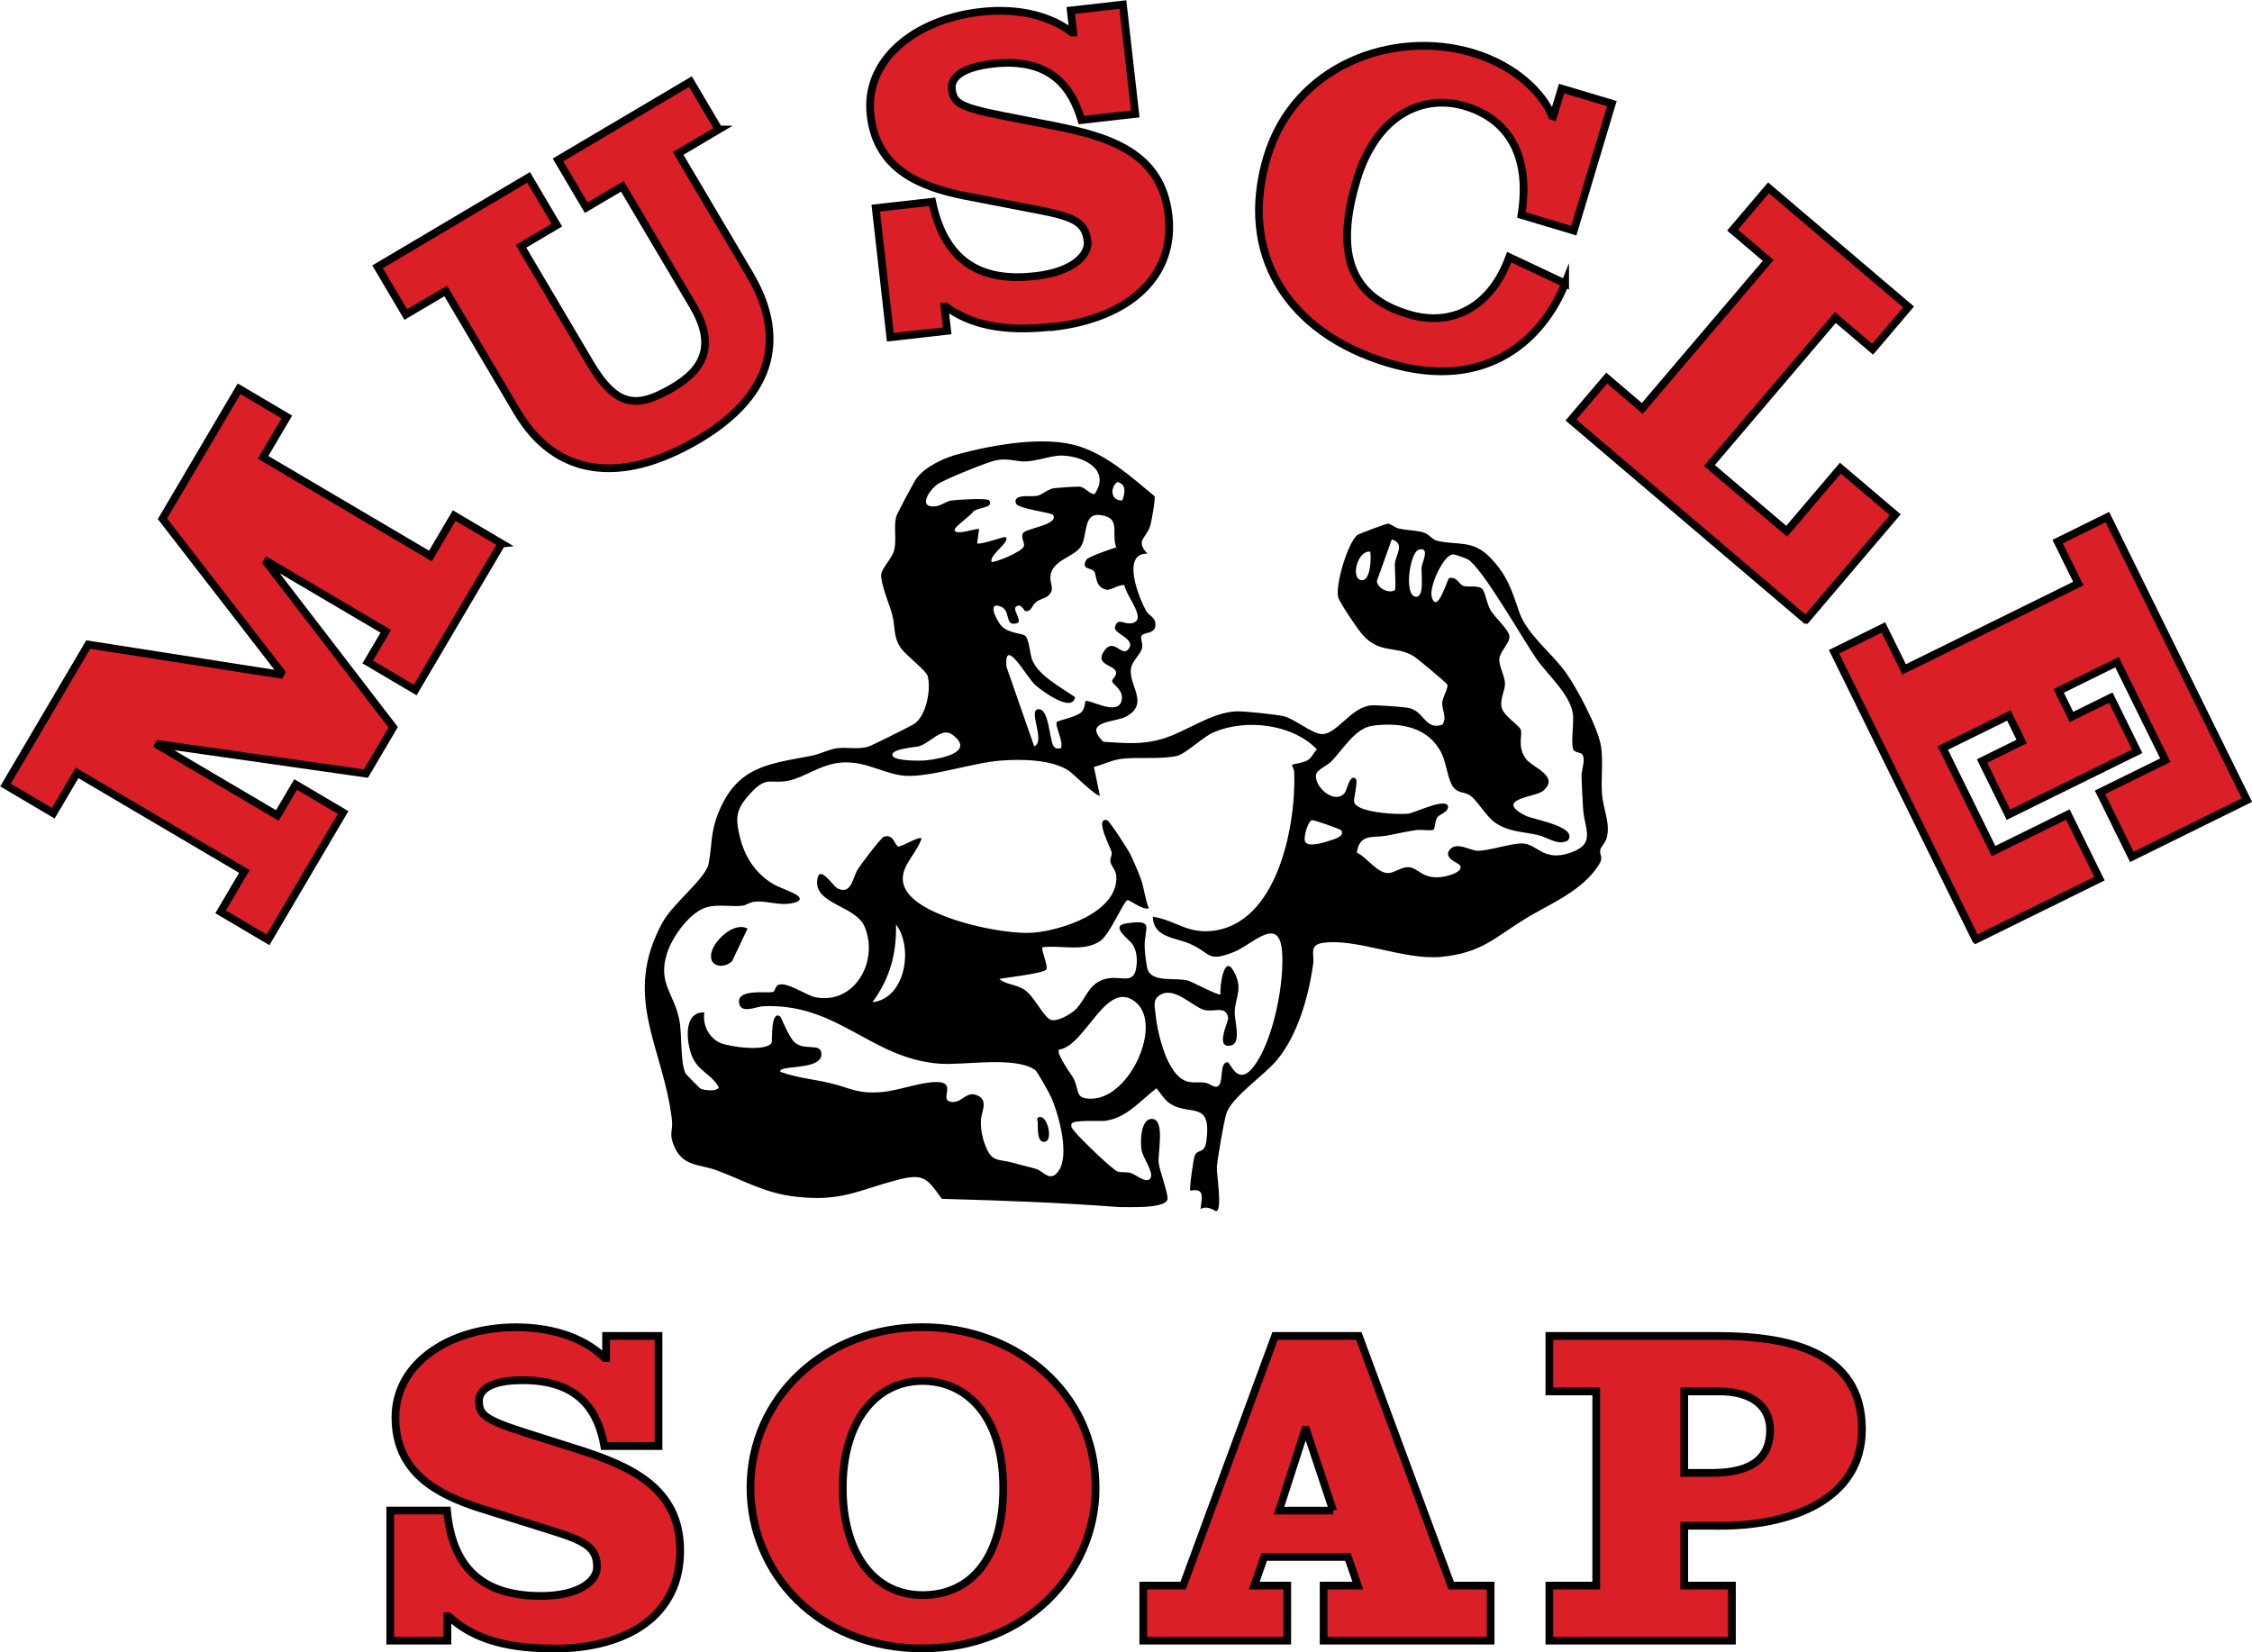 <svg viewBox="0 0 213.05 156.33" xmlns="http://www.w3.org/2000/svg" data-name="Layer 1" id="Layer_1">
  <defs>
    <style>
      .cls-1 {
        fill: #da1f26;
        stroke: #000;
        stroke-miterlimit: 10;
        stroke-width: .73px;
      }
    </style>
  </defs>
  <g>
    <path d="M108.51,52.38c-2.45,0-.76,4.2-.08,5.41.27.48.87.58.88,1.28,0,.97-1.04.69-1.3,1.06-.18.26.14.72.04,1.17-.13.57-.95,1.28-1.05,1.89-.27,1.71,1.78,3.32-.43,4.59-1.04.59-4.24.39-2.18,2.4,2.06.12,3.63.31,5.64-.3,2.21-.66,4.54-2.48,6.93-2.58.79-.03,3.58.28,4.4.44,1.08.21,2.75,1.71,3.73,1.71,1.4,0,2.75-2.59,4.67-2.72.51-.03,2.9.14,3.42.23,1.62.29,1.57,2.14,3.26,1.61.5-.65-.05-1.44,0-2.12.03-.43.61-1.43.48-1.68-.09-.19-2.94-2.57-3.26-2.74-1.69-.95-3.08-.18-4.69-1.9-.45-.48-2.24-3.11-2.37-3.63-.29-1.14.88-5.08,1.79-5.87.13-.12,2.76-1.09,2.91-1.09.25,0,.66.38,1.02.46.75.17,1.68.17,2.34.37.54.17.83.69,1.33.8,1.94.44,3.34-.13,5,1.59,1.57,1.61,2.03,3.06,2.7,5.05.76,2.27,3.16,3.96,4.53,5.94,1.04,1.5,2.96,5.11,3.24,6.84.23,1.45-.02,3.1.1,4.56s.87,2.89.39,4.28c-.12.35-.51.68-.56,1-.08.55.35.63-.14,1.4-1.58,2.49-4.6,3.66-6.93,5.08-2.93,1.79-4.13,3.25-8,3.62-3.47.33-8.06-1.81-11.2-1.32-1.32.21-.75,1.08-.89,2.02-.43,3.01-1.43,6.63-3.39,9.02-1.18,1.44-4.31,3.54-4.81,5.07-.26.8-.83,4.19-.91,5.1-.05.53.57,4.2-.09,4.16-.08,0-.82-.59-1.45-.19.09-1.04.47-2.03-.97-1.74-.12-.12.29-3.06.43-3.35.33-.66.93-.06,1.1-1.42.46-3.74-1.45-2.31-3.34-3.4-.59-.34-.97-1.02-1.39-1.52-1.52,1.15-2.82,2.82-4.86,3.08-.53.07-3.11-.14-3.19.31-.06.34.12.46.29.68.43.57,3.64,3.71,4.12,3.82.39.1.8,0,1.22.13.47.15,1.47,1.04,1.84.5s-.71-1.92-.83-2.67c-.14-.79-.1-3.03,1.02-2.95,1.2.09.52,3.2.59,4.09.06.75.96,3.09.84,3.53-.25.9-3.73.7-4.54.72-5.59-.42-11.2-.63-16.81-.78-1.4-1.96-1.73-2.43-4.16-1.8-3.86,1.01-5.29,2.08-9.64,1.6-2.88-.32-4.83-1.49-7.42-2.47-1.73-.65-3.24-.33-4.1-2.3-.53-1.22-.1-1.49-.21-2.49-.8-6.9-4.79-11.61-.88-18.71,1-1.82,4.08-4.13,4.35-5.54.34-1.77.16-2.88.89-4.73,1.77-4.48,4.72-4.69,8.86-5.48.75-.14,1.66-.62,2.4-.71.98-.12,1.98.14,2.95-.15.32-.09,3.86-1.86,4.28-2.11,1.21-.72,1.7-3.36,1.33-4.6-.15-.49-2.03-1.94-2.48-2.56-.79-1.08-.55-2.03-.86-3.21-.25-.96-1.08-2.85-1.05-3.78.02-.61,1.06-1.53,1.25-2.4.22-1.03-.08-2.14.18-3.12.07-.26,1.66-3.24,1.88-3.55.81-1.16,2.69-2.01,4.03-2.36,3.29-.87,8.16-1.76,11.4-.72,2.72.88,4.96,2.92,7.12,4.71.11.25-.27,2.29-.38,2.72-.31,1.22-1.5,1.45-.3,2.7ZM99.59,48.7c-.14-.21-3.32-.57-3.48-1.07-.31-.95,1.43-.6,1.99-.72.52-.1,1.02-.64,1.61-.72.36-.05,1.96-.15,2.35-.15.59,0,.92.67,1.49.71,1.57-2.3-1.02-3.6-3.1-3.65-.99-.02-2.43.55-3.47.56-.94.01-1.62-.35-2.81-.1-.79.17-4.86,1.81-5.49,2.26-.74.53-1.88,2.21-.24,2.09.56-.04,1.05-.48,1.58-.56.48-.07,3.4-.26,3.57,0,.46.74-1.1.63-1.53,1.06-.2.37-1.81,1.45-1.75,1.73.12.57,1.89-.16,2.32-.09l-.19,1.36c.51.14,2.57-.72,2.71-.58.44.45-1.56,1.65-1.35,2.32.16.16,2.94-.94,3.07-1.49.09-.37-.34-.81-.08-1.23.29-.46,3.47-.78,2.82-1.74ZM106.18,47.34c.24-.68.43-1.52-.48-1.74-.74.58-.58,1.83.48,1.74ZM105.6,51.79c-.51-1.41.51-2.8-1.51-3.06-1.72-.23-1.13,2.04-1.89,3.06-.71.95-2.77,1.25-2.83,2.81-.03.67.44,1.18-.18,1.74-.29.26-.81.35-1.15.6-.43.32-.42.97-1.07.87-.05,0-.41-.83-.87-.39-.32.3.69,1.39.09,1.55-1.31.34-.36-1.44-1.82-1.67-.89-.14,0,1.55.39,1.94.75.73,1.96.64,2.26.94.32.31.43,1.68.61,2.2.56,1.52,2.79,2.67,4.08,3.58-.28,1.52-3.13-.58-3.78-1.16-.8-.72-2.94-4.7-2.72-1.74l2.63,7.55c1.08-.44-.51-3.26.29-3.49,1.13-.32,1.13,2.91,1.55,3.48.2.27.38.21.67.2.33-.58-.6-2.18-.37-2.5.09-.12,1.86-.48,2.3-.9.4-.38.36-1.02.4-1.06.3-.27,2.99,1.44,3.41,0,.3-1.04-.82-1.56-.87-1.87-.04-.26.45-.49.36-.91-.16-.68-2.15-.64-1.05-2.07.89-1.15,1.6.73,2.24-.09.75-.96-1.44-1.44-1.29-2.06.22-.91.82-.33,1.38-.36,1.96-.1-.4-2.64-.48-3.62-.54-.1-1.29.55-1.76.42-1.11-.3-.81-1.42-1.15-1.77-.28-.29-1.24-.14-.69-1.06.16-.27,2.33-1.02,2.81-1.16ZM131.94,55.85c.18-.1-.02-2.11.03-2.58.09-.79.97-1.85-.3-2.24l-1.41,3.94c.06.71,1.13,1.19,1.68.88ZM134.21,52.01c-.83.26-1.45,4.44-.22,4.45.78,0,.45-2.14.5-2.8.03-.38.86-2-.29-1.65ZM129.63,52.19c-1.21-.15-1.88,2.53-.85,2.7.9.15.96-2.19.85-2.7ZM138.12,81.87c-.14-.24-1.64-.68-.95-1.5.66-.77,1.9.11,2.63.12,1.1.01,3.26-.75,4.27-.69,1.39.08,1.95,1.74,4.46.89s1.37-2.2,1.24-4.17c-.06-.96-.13-2.16-.15-3.11-.01-.53.41-1.55.07-2.04-.16-.22-.73-.13-.86-.5-.22-.63.07-2.42-.02-3.27-.22-1.89-2.42-3.77-3.46-5.27-1.21-1.74-5.14-8.66-6.49-9.41-.22-.12-1.2-.47-1.4-.47-.89.03-2.31,3.09-2,4.06.53,1.67,1.49-1.79,1.63-1.82.76-.17.94.62,1.38.75.49.14,1.49-.13,1.82.36.24.37.38,1.27.66,1.81.42.82,1.82,1.92,1.85,2.63.03.59-.92,1.43-.96,2.12-.04.66.53,1.62.54,2.31s-.51,1.47-.31,2.28,1.61,1.61,1.8,2.09-.37,1.63.51,2.78c.61.8,3.27,1.64,1.57,3.03-.68.56-4.66.74-1.67,2.3.76.4,5.02,1.03,4.06,2.36-.92.55-1.9-.29-2.82-.5-1.42-.34-2.78-.28-4.06-1.17-.91-.63-1.73-2.18-2.43-2.61-.54-.33-1.09-.17-1.55-.77-.5-.66-.65-2.27-1.09-3.17-1.24-2.51-3.88-2.96-6.47-2.64-1.73.21-2.85,2.26-3.97,3.39-.4.41-1.45.8-1.46,1.35-.03,1.21,1.8,2.7,2.71,1.65.24-.27.5-1.9,1.07-1.35.23.22-.24,1.89-.16,2.19.25,1.03,4.2,1.21,5.11,1.1.65-.08,3.6-1.56,3.78-.68-.01.58-.82.71-1.05,1.07-.18.27-.19,1.04-.33,1.13-.2.13-1.21-.03-1.62.03-.98.13-1.96.39-2.93.55-1.23.2-2.44-.22-2.71,1.58,1.03.48,1.99,2.08,3.1,1.93.52-.07,1.17-.57,1.77-.55.94.03,1.27,1.13,3.09.94.53-.05,2.2-.46,1.8-1.13ZM122.27,72.34c.05-.05,1.04-.17,1.43-.41s.57-.7.88-1.04c-2.34-2.42-6.73-2.9-9.74-1.62-1.11.47-2.63,2.07-3.56,2.26-1.58.32-3.59.08-5.17.26-.87.1-1.77.55-2.62.77l.56,2.69c-.22.25-2.62-2.15-2.97-2.36-1.68-1.06-4.48-1.08-6.43-.93-2.61.2-6.51,1.55-8.92,1.44-1.99-.09-3.78-1.46-6.2-1.25-1.88.16-3.44,1.4-4.89,1.7-1.8.37-2.06-.51-3.64,1.2-1.4,1.52-1.47,2.3-.97,4.26.46,1.81,1.47,3.32,3.07,4.3.61.37,1.91.78,2.34,1.11.79.62-.73.79-1.13.8-1.01.04-1.98-.32-2.92-.21-.48.05-.8.34-1.17.38-1.06.11-2.14-.13-3.2.1-1.67.35-3.43,2.84-3.92,4.41-.89,2.84.67,3.76,1.17,6.3.27,1.37.07,3.95.58,5.04.04.09,1.36,1.43,1.45,1.47.36.15,1.6.29,1.7-.16-.74-1.29-2.01-1.51-2.58-3.04-.49-1.33-.77-4.1,1.22-4.03-.2,1.15.42,2.4,1.48,2.88.85.38,4.34.87,4.88,0,.08-.12-.12-3.16.81-2.49.11.08.8,1.93,1.35,2.43.98.89,2.56-.03,2.55,1.16s-2.47,1.12-3.36,1.31c-.19.04-.58.07-.53.33,1.52.56,3.11.7,4.66,1.06,1.98.46,2.57,1.05,4.91.86,1.61-.13,3.74-.97,5.26-.95,1.89.03.23,1.63,1.25,1.86s1.43-.94,2.38-.66c1.29.38.61,1.57.54,2.21-.09.88.09,1.83.42,2.65.64,1.61,1.21,1.17,2.67,1.6.72.21,1.43.36,2.14.57.65.19,1.29,1.33,2.1.18,1.06-1.51.03-5.23-.65-6.86-.16-.38-1.35-2.54-1.57-2.69-1.93-1.35-6.78-.41-9.09-.6-6.53-.52-9.55-5.75-16.66-5.43-.55.02-1.95.68-2.21-.13-.52-1.58,2.54-1.08,3.14-1.22.21-.05.23-.46.41-.6.7-.55,2.73.91,3.59,1.09,3.69.77,6.06-3.36,4.7-6.64-.84-2.03-4.74-2.13-4.5-4.41.17-1.63,1.49.56,1.94.77,1.32.61,1.39-.99,1.89-1.79.28-.46,2.2-3.04,2.51-3.12.93-.26.98.84,1.33.93.3.07,1.95-1,2.21-.76-.56,1.71-2.53,3.01-1.48,4.88,1.49,2.66,9.22,4.27,12.04,4.04,2.67-.22,8.02-1.92,7.86-5.32-.03-.63-.5-.98-.56-1.4-.04-.3.16-.58.12-.88-.05-.34-1.66-3.3-.45-3.05.24.05,1.99,2.78,2.21,3.22s.83,1.85.99,2.3c.33.91.39,1.92.77,2.82-.52.23-1.84-.81-2.02-.77-.37.09-1.64,3.19-2.56,3.85-1.54,1.09-3.75.38-5.5.61-.08.46.59,1.8.37,2.11-.27.37-3.78.75-4.44.89.67.54,1.6.52,2.32.98.96.62,1.69,2.32,2.42,2.82.57.39,1.99-.45,2.44-.88,1.1-1.05,1.24-2.72,3.21-2.99,1.29-.18,2.37.59,2.58-1.1.09-.74.04-1.48-.37-2.11-.29-.45-2.18-1.73-.63-1.97,2.81-.44,1.74.42,1.78,2.17.01.49.14,1.64.25,2.08.37,1.42,2.72.82,3.87,1.16.43.13,2.92,1.47,3.06,1.3-.1-.73.33-3.79,1.2-2.27.98,1.71.22,2.38.14,3.91-.04.79.65,2.94-.32,3.18-1.61.4-.27-2.26-.3-2.57-.14-1.26-1.4-.53-2.29-.79-1.18-.36-2.86-2.32-4.24-1.35-.56.39-.43.92-.37,1.52.16,1.77,1.05,6.1,3.07,6.62.6.15,1.09.02,1.64.1.38.05.83.47,1.15.37.68-.21.15-2.34.99-2.3.27.01.97,2.41,2.5.36,1.83-2.44,2.91-7.95,2.64-10.94-.31-3.34-2.82-.54-4.53.14-2.57,1.02-2.15.13-4.16-.76-1.4-.62-3.48-.58-3.53-2.57,2.12.32,3.17,1.57,5.52,1.35,6.29-.59,8.04-10.01,7.86-15.02,0-.24-.23-.65-.2-.67ZM84.48,71.56c.33.44,2.57.44,3.18.37,1.33-.15,4.64-.76,2.46-2.41-1.03-.78-2.06.76-3.2,1.09-.27.08-2.96.26-2.43.96ZM126.9,78.56c-.08-.12-2.62-1-2.77-.97-.4.09-.81,1.59-.68,1.98.22.66,1.78.14,2.26-.01s1.55-.43,1.18-1ZM82.54,94.82c3.11-.35,3.9-5.13,2.23-7.36.05,2.82-.58,5.09-2.23,7.36ZM100.19,99.29c-.3.42,1.13,2.28,1.38,2.76.6,1.16.06,1.97,1.81,1.89,3.55-.17,6.62-6.98,4.07-9.12-2.78-2.33-4.76,4.17-7.26,4.48Z"></path>
    <path d="M70.72,87.85l-1.46,3.09c-.72.69-2.11.6-1.99-.62s2.13-3.17,3.45-2.47Z"></path>
    <path d="M98.34,105.68c.75-.15,1.27,2.1.58,2.32-.83.26-.73-1.25-.74-1.79,0-.14-.2-.46.16-.53Z"></path>
  </g>
  <g>
    <g>
      <path d="M47.45,51.43l-8.17,13.85-4.49-2.65,1.71-2.9-11.2-6.6-.06.11,11.96,15.57-2.58,4.38-19.59-2.79-.06.11,11.27,6.64,1.73-2.93,4.49,2.65-7.1,12.05-4.49-2.65,2.25-3.82-15.83-9.33-2.25,3.82-4.52-2.67,7.83-13.29,18.14,2.84.12-.21-11.24-14.53,7.25-12.3,4.52,2.67-2.25,3.82,15.83,9.33,2.25-3.82,4.49,2.65Z" class="cls-1"></path>
      <path d="M68.01,12.24l-3.85,2.28,6.76,11.43c3.34,5.65,2.56,11.25-4.82,15.62-7.45,4.4-13.58,3.46-17.17-2.61l-6.76-11.43-3.78,2.23-2.67-4.52,14.29-8.46,2.67,4.52-3.39,2,6.53,11.05c2.53,4.27,4.49,4.3,7.88,2.29,2.96-1.75,4.03-4.05,1.86-7.72l-6.68-11.29-3.42,2.02-2.67-4.52,12.53-7.41,2.67,4.52Z" class="cls-1"></path>
      <path d="M99.55,30.91c-4.81.54-7.83-.27-10.08-1.91h-.12s.26,2.3.26,2.3l-5.38.61-1.38-12.22,5.34-.6c1.27,6.09,5.06,7.56,9.75,7.03,3.67-.41,5.09-2.06,4.95-3.28-.2-1.75-1.17-2.3-4.54-2.95l-7-1.35c-4.26-.84-8.41-2.48-8.99-7.65-.6-5.26,4.26-9.06,10.37-9.76,3.91-.44,6.82.51,8.68,1.95h.12s-.23-2.09-.23-2.09l4.93-.56,1.17,10.35-5.09.58c-.92-3.07-2.9-5.94-8.36-5.33-3.3.37-4,1.52-3.9,2.38.14,1.26.57,1.71,4.7,2.52l4.94.97c5.32,1.05,10.19,2.56,10.86,8.47.65,5.7-3.64,9.74-10.98,10.57Z" class="cls-1"></path>
      <path d="M148.07,26.81c-1.94,4.9-7.11,10.42-16.77,7.52-9.47-2.84-14.17-10.29-11.42-19.48,2.61-8.72,11.97-12.08,19.44-9.85,4.05,1.21,6.68,3.85,7.5,5.97l.12.04.79-2.63,4.76,1.42-3.6,12.02-4.95-1.48c.9-5.72-1.3-9.08-5.35-10.3-3.77-1.13-8.31.59-10.24,7-2.07,6.92-.65,11.02,4.89,12.69,4.2,1.26,7.84-.73,9.54-5.4l5.29,2.49Z" class="cls-1"></path>
      <path d="M170.84,58.64l-22.22-18.9,3.38-3.97,3.37,2.87,11.91-14-3.37-2.87,3.4-4,13.25,11.27-3.4,4-3.53-3-11.91,14,7.31,6.22,5.08-5.97,5.19,4.41-8.45,9.94Z" class="cls-1"></path>
      <path d="M186.92,88.89l-13.41-27.23,4.67-2.3,1.96,3.97,16.48-8.12-1.96-3.97,4.71-2.32,13.2,26.78-10.89,5.37-3.01-6.11,6.18-3.04-4.57-9.27-5.52,2.72,1.21,2.46,3.72-1.83,2.5,5.08-12.18,6-2.5-5.08,3.75-1.85-1.21-2.46-6.25,3.08,4.8,9.75,7.03-3.46,2.99,6.07-11.7,5.76Z" class="cls-1"></path>
    </g>
    <g>
      <path d="M52.25,155.96c-4.84,0-7.75-1.15-9.8-3.04h-.12v2.3h-5.41v-12.31h5.37c.57,6.19,4.18,8.08,8.9,8.08,3.69,0,5.29-1.48,5.29-2.71,0-1.76-.9-2.42-4.18-3.44l-6.81-2.13c-4.14-1.31-8.08-3.4-8.08-8.61s5.25-8.53,11.4-8.53c3.94,0,6.73,1.27,8.41,2.91h.12v-2.09h4.96v10.42h-5.13c-.57-3.16-2.22-6.23-7.71-6.23-3.32,0-4.14,1.07-4.14,1.93,0,1.27.37,1.76,4.39,3.04l4.8,1.52c5.17,1.64,9.84,3.69,9.84,9.64s-4.72,9.27-12.1,9.27Z" class="cls-1"></path>
      <path d="M87.32,155.96c-10.01,0-16.32-7.22-16.32-15.22,0-8.61,7.18-15.18,16.28-15.18,8.57,0,16.37,5.95,16.37,15.22,0,8.04-6.64,15.17-16.32,15.17ZM87.28,130.65c-4.31,0-7.55,3.69-7.55,10.13,0,5.95,2.79,10.13,7.55,10.13s7.63-3.77,7.63-10.13c0-7.06-3.69-10.13-7.63-10.13Z" class="cls-1"></path>
      <path d="M141.01,155.22h-15.79v-5.21h3.24l-.94-2.71h-7.92l-.94,2.71h3.12v5.21h-13.62v-5.21h3.77l8.7-23.62h7.92l8.74,23.62h3.73v5.21ZM126.12,142.92l-2.54-7.63h-.12l-2.46,7.63h5.13Z" class="cls-1"></path>
      <path d="M162.66,144.35h-3.32v5.66h4.51v5.21h-17.27v-5.21h4.43v-18.37h-4.43v-5.25h15.87c6.6,0,13.7,1.39,13.7,8.82,0,6.73-6.77,9.15-13.49,9.15ZM162.7,131.64h-3.36v7.71h2.58c4.14,0,5.54-1.64,5.54-4.06s-1.97-3.65-4.76-3.65Z" class="cls-1"></path>
    </g>
  </g>
</svg>